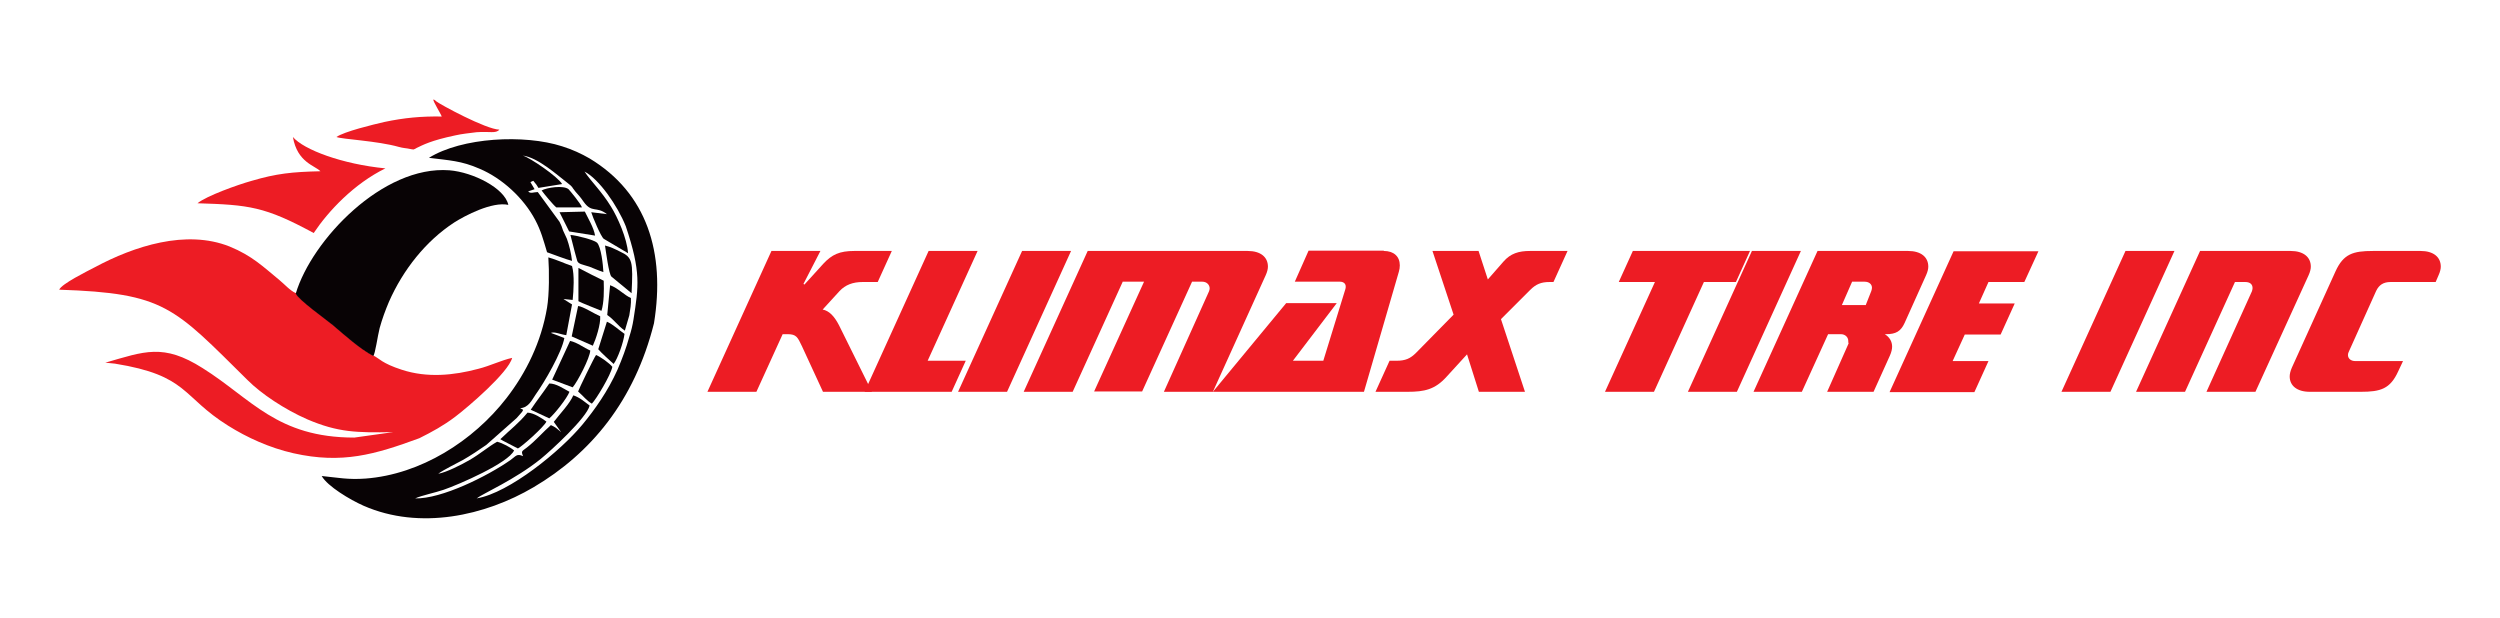 <?xml version="1.0" encoding="UTF-8"?>
<!-- Generator: Adobe Illustrator 27.1.1, SVG Export Plug-In . SVG Version: 6.00 Build 0)  -->
<svg xmlns="http://www.w3.org/2000/svg" xmlns:xlink="http://www.w3.org/1999/xlink" version="1.1" id="Layer_1" x="0px" y="0px" viewBox="0 0 781 193" style="enable-background:new 0 0 781 193;" xml:space="preserve">
<style type="text/css">
	.st0{fill-rule:evenodd;clip-rule:evenodd;fill:#ED1C24;}
	.st1{fill-rule:evenodd;clip-rule:evenodd;fill:#080305;}
	.st2{enable-background:new    ;}
	.st3{fill:#ED1C24;}
</style>
<g>
	<path class="st0" d="M29.6,83.5c-2.3,1.2-10.4,5.2-11.1,7c33.1,1.1,35.7,5.4,58.9,28.3c4.2,4.2,11.5,9.1,18.6,12.2   c9.6,4.1,15.4,4.2,26.8,4l-12.1,1.7c-24.2,0-32.1-12.1-47.4-21.7c-12.3-7.8-18.2-5.2-30.4-1.7l3,0.3c23,3.7,20.8,10.3,35.4,19.4   c5.9,3.7,12.9,6.9,20.4,8.6c15.2,3.4,25.4,0.4,39.3-4.7c4-2,7.5-3.9,11.2-6.7c4.1-3.1,16.6-13.8,17.8-18.4   c-3.3,0.7-6.9,2.5-10.5,3.4c-7.8,2.1-16.1,2.9-24,0.3c-6.2-2-7.1-3.6-8.8-4.4c-4.1-2.1-9.2-6.7-12.6-9.6   c-2.2-1.8-10.9-8.1-11.6-9.9c-1.8-0.7-3.6-2.8-5.2-4.1c-5-4.1-8.5-7.6-15.6-10.5C58.1,71.6,41.9,76.9,29.6,83.5"></path>
	<path class="st1" d="M167.2,68.7c1.8,3.4,2.5,6.1,3.7,10.1c2.3,0.8,5.8,2.2,7.8,2.7c-0.2-2.1-0.9-5-1.6-6.9l-1.2-2.6   c-0.4-1.2-0.5-1.5-1.1-2.7L168,60c-1.2,0-2.3,0.6-3-0.2l2-0.7l-1.3-2.2c0.3-0.1,1-0.6,1-0.3c1,1.2,0.9,1.1,1.5,2.1l7.4-1.2   c-1.3-2.3-10.1-8.3-12.3-8.9c4.8,0.6,10.9,6.2,13.8,8.4c2.2,1.7,1.2,1.1,2.7,2.9c1.2,1.4,1.4,1.5,2.5,3.1c2.6,3.7,4,1.3,7.3,3.9   l-4.9-0.6c0.4,1.4,3,7.6,3.9,8.3l7.6,4.5c-0.3-4.6-3.3-11.3-5.3-14.5c-3-4.9-6.1-7.7-8.3-11c4.5,2.3,10.3,10.6,12.9,17.1   c4.8,14.3,4,18.7,2.4,29.1c-0.3,1.9-0.7,3.5-1.3,5.4c-1,3.6-2.2,6.8-3.7,10.3c-3,6.7-7.1,12.5-11,17.2c-6.7,8.1-22.8,21.3-33,23   c1.7-1.4,12.1-5.9,20.1-12.4c3.2-2.6,14.3-12.8,15.2-16.6c-1.5-1.1-3-2.5-5.1-3.2c-1.1,2.6-4.2,5.8-6.1,8.3l2.3,3.2   c-1.2-1-1.8-1.6-3.2-2.2c-2.5,2.2-4.8,4.9-7.5,7c-1.5,1.2-1.9,1-1.2,2.7c-2-0.9-2.2,0-3.9,1.2c-7.3,5.1-21.6,12.2-29.8,12   c1.9-0.9,6.3-1.8,8.9-2.7c4.7-1.6,20.3-8.4,22-12.3c-1.1-0.9-3.6-2.3-5.3-2.7c-2.7,1.5-5.3,3.8-8.6,5.7c-2.4,1.4-7.3,3.9-9.8,4.3   c1.6-1.2,5.5-3.1,7.7-4.3c2.3-1.3,5.3-3.3,7.3-4.7l9.5-8.4c2.8-3.1,2.1-2.4,1.1-3.1c2.6-0.1,3.7-2.6,4.8-4.2   c2.8-3.9,8.2-13.2,9-17.7c-1.4-0.5-2.7-1.1-4.2-1.6c1-0.5,3.1,0.5,4.8,0.7l1.8-9.6l-2.4-1.5c0-0.1-0.2-0.1-0.3-0.2l2.9,0.3   c0.3-3,0.6-7.8-0.2-10.6c-2.6-0.9-4.6-1.9-7.4-2.7c0.3,4.4,0.3,11.5-0.4,15.7c-1.8,10.7-6.5,20.3-12.7,28.3   c-10.4,13.4-26.8,23.8-44,25.1c-5.5,0.4-8.7-0.3-13.7-0.8c1.8,3.2,8.8,7.4,13.1,9.3c17.6,7.7,38,3.1,53.1-5.8   c17.8-10.5,31.5-26.9,37.6-51.2c3.6-22.1-2.2-40.7-20.1-51.5c-2.6-1.5-5.4-2.8-8.6-3.8c-11.8-3.8-31.3-2.8-41.6,3.6   c6.3,0.8,10.1,0.9,15.8,3.4C156.9,55.7,163.6,61.9,167.2,68.7"></path>
	<path class="st1" d="M92.4,91.7c0.6,1.8,9.4,8.1,11.6,9.9c3.4,2.9,8.5,7.5,12.6,9.6c0.6-0.5,1.4-6.4,2-8.7c0.8-2.9,1.8-5.6,2.9-8.2   c4.4-10,11.5-19,20.4-24.8c3.3-2.1,11.8-6.6,16.9-5.5c-1.1-5.2-11-10.2-18.4-10.8C119.6,51.6,97.4,75,92.4,91.7"></path>
	<path class="st0" d="M98,72.8c4.6-6.9,12.6-15.4,22.4-20.2c-13.4-1.3-25.5-5.8-28.9-9.8c1.4,8,6.9,8.9,8.6,10.7   c-8.8,0.2-13.7,0.7-21.5,3c-4.3,1.2-14.1,4.7-16.9,7C77.8,64,82.7,64.5,98,72.8"></path>
	<path class="st0" d="M156,40.5c-4.2-0.1-18.6-7.9-19.8-8.9c0-0.1-0.7-0.6-0.8-0.5c-0.3,0.3,2.3,4.4,2.6,5.3   c-6.5-0.1-11.7,0.4-17.9,1.7c-3.5,0.8-12.6,3-15,4.7c1.7,0.7,12.8,1.2,19.5,3.1c1.4,0.4,2.5,0.4,3.3,0.6c0.6,0.1,0.9,0.2,1.3,0.2   c0.3-0.1,0.7-0.3,1-0.5c1.9-0.9,4.4-2.3,12-3.9c2.2-0.5,4.4-0.7,6.7-1C153.1,41,154.9,41.8,156,40.5"></path>
	<path class="st1" d="M178.9,121c1.5-1.7,5.4-9.2,5.5-11.5c-2.1-0.9-4-2.5-6.3-3l-5.6,12.1L178.9,121z"></path>
	<path class="st1" d="M184.9,126.1c1.3-1.3,5.9-8.9,6.4-11.5c-1-1.2-3.5-3-5.1-3.7c-0.7,1-5.5,10.9-5.6,11.4   C182.3,123.8,183.3,125.2,184.9,126.1"></path>
	<path class="st1" d="M180.7,94.1c0.6,0.4,6.5,2.7,7.2,3c0.8-2.6,0.8-6.3,0.7-9.4c-1.9-0.9-5.6-2.8-7.9-4V94.1z"></path>
	<path class="st1" d="M161.8,140.1c1.5-0.8,8.2-6.8,8.9-8.4c-1.5-1.1-3.9-2.7-5.9-2.8c-2.9,3.5-5.3,5.2-8.5,8.3   C156.8,137.6,161.1,139.7,161.8,140.1"></path>
	<path class="st1" d="M197.3,91.6c0.5-10,0.3-11.2-3.6-13c-1.6-0.8-3-1.5-4.7-1.9c0.3,1.9,1.2,8.9,2,9.7L197.3,91.6z"></path>
	<path class="st1" d="M185.2,108c0.9-1.9,2.5-6.7,2.3-9.2c-1.7-0.7-5.4-3.1-6.9-3.2l-2,9.5L185.2,108z"></path>
	<path class="st1" d="M188.5,85c-0.1-2.2-0.7-7.9-2-9.2c-1-0.9-6.6-2.3-8.3-2.4c1.2,4.9,1.7,6.5,2.1,8c0.3,1.1,1.6,1.2,3.8,1.9   C185.7,83.9,186.9,84.5,188.5,85"></path>
	<path class="st1" d="M171.6,130.7c1.5-1.2,5.5-6.2,6.3-8.3c-1.9-1-4.1-2.6-6.3-2.6c-2.1,3.1-4.1,5.6-5.8,8.2L171.6,130.7z"></path>
	<path class="st1" d="M189.7,98.4c2.3,1.6,3.1,3.2,5.5,4.9l1.4-4.8c0.3-1.9,0.6-3.5,0.5-5.4c-2.1-0.9-4-3.1-6.5-4L189.7,98.4z"></path>
	<path class="st1" d="M191.7,113.7c1.3-1.7,3.1-6.8,3.4-9.4c-1.8-1.2-3.3-2.8-5.5-3.8l-2.7,8.6C187.7,110.1,190.6,112.7,191.7,113.7   "></path>
	<path class="st1" d="M177.8,72.3l8.1,1.3c-0.4-2.5-2.2-5.4-3.2-7.5l-7.9,0.2L177.8,72.3z"></path>
	<path class="st1" d="M169.2,59.5c0.7,1,3.6,4.5,4.6,5.3h8c-0.3-1.1-3.8-5.3-4.2-5.7C176,57.8,170.8,58.6,169.2,59.5"></path>
	<g class="st2">
		<path class="st3" d="M251.3,88.9l5.9-6.5c2.7-2.9,5.1-4,9.7-4h11.7l-4.4,9.7h-4.7c-3.1,0-5.4,0.9-7.2,2.8l-5.3,5.8    c2,0.4,3.6,2,5.1,4.9l10.3,20.8h-15.3l-6.6-14.3c-1.3-2.7-1.7-3.7-4.4-3.7h-1.6l-8.2,18h-15.3l20-44h15.3L251,88.7L251.3,88.9z"></path>
	</g>
	<g class="st2">
		<path class="st3" d="M289.8,112.7h11.9l-4.4,9.7h-27.2l20-44h15.3L289.8,112.7z"></path>
	</g>
	<g class="st2">
		<path class="st3" d="M314.6,122.4h-15.3l20-44h15.3L314.6,122.4z"></path>
	</g>
	<g class="st2">
		<path class="st3" d="M350.7,88.1l-15.6,34.3h-15.3l20-44h50c4,0,6.3,1.9,6.3,4.9c0,0.7-0.2,1.6-0.7,2.7l-16.5,36.4h-15.3L377.7,91    c0.1-0.3,0.2-0.6,0.2-0.9c0-1.1-0.9-2.1-2.3-2.1h-3.2l-15.6,34.3h-15l15.6-34.3H350.7z"></path>
	</g>
	<g class="st2">
		<path class="st3" d="M432.3,78.4c3.1,0,5,1.7,5,4.5c0,0.7-0.1,1.3-0.3,2l-10.9,37.5h-47.2l22.9-27.7h15.8l-13.7,18h9.5l6.9-22.4    c0.1-0.3,0.1-0.5,0.1-0.8c0-0.9-0.7-1.5-1.8-1.5h-14.1l4.3-9.7H432.3z"></path>
		<path class="st3" d="M451.9,117.7c-3.6,4-6.9,4.7-12.2,4.7h-10l4.4-9.7h2.1c2.9,0,4.4-0.7,6.2-2.5l11.7-11.9l-6.6-19.9h14.4    l2.9,8.9l4.9-5.6c2.2-2.5,4.7-3.3,8.3-3.3h11.7l-4.4,9.7h-1.2c-2.7,0-4.3,0.7-6.1,2.5l-9.1,9.1l7.5,22.7H462l-3.7-11.7    L451.9,117.7z"></path>
	</g>
	<g class="st2">
		<path class="st3" d="M516.7,122.4h-15.3L517,88.1h-11.3l4.4-9.7h36.6l-4.4,9.7h-10L516.7,122.4z"></path>
	</g>
	<g class="st2">
		<path class="st3" d="M542.6,122.4h-15.3l20-44h15.3L542.6,122.4z"></path>
	</g>
	<g class="st2">
		<path class="st3" d="M577.4,106.5c0-1.1-0.9-2.1-2.3-2.1h-4l-8.2,18h-15.1l20-44h28.3c4,0,6.3,1.9,6.3,4.9c0,0.7-0.2,1.6-0.7,2.7    l-6.7,14.9c-1.2,2.6-2.7,3.5-5.8,3.5h-0.4c1.5,0.9,2.3,2.3,2.3,3.9c0,0.7-0.2,1.7-0.7,2.8l-5.1,11.3h-14.5l6.7-15.1    C577.4,107.1,577.4,106.8,577.4,106.5z M582.9,95.2l1.7-4.3c0.1-0.3,0.2-0.7,0.2-1c0-1.1-0.9-1.9-2.3-1.9h-3.9l-3.2,7.3H582.9z"></path>
	</g>
	<g class="st2">
		<path class="st3" d="M632.4,88.1h-11.2l-3,6.7h11.2l-4.4,9.7h-11.2l-3.8,8.3h11.2l-4.4,9.7h-26.5l20-44h26.5L632.4,88.1z"></path>
	</g>
	<g>
		<g class="st2">
			<path class="st3" d="M659.3,122.4H644l20-44h15.3L659.3,122.4z"></path>
			<path class="st3" d="M704.6,122.4h-15.3L703.5,91c0.1-0.3,0.2-0.7,0.2-1c0-1.2-0.8-1.9-2.3-1.9h-3.2l-15.6,34.3h-15.3l20-44h28.3     c4,0,6.3,1.9,6.3,4.9c0,0.7-0.2,1.6-0.7,2.7L704.6,122.4z"></path>
			<path class="st3" d="M749.2,116c-2.5,5.5-5.5,6.4-11.7,6.4h-15.9c-4,0-6.3-1.9-6.3-4.8c0-0.7,0.2-1.7,0.7-2.8l13.6-30     c2.5-5.5,5.5-6.4,11.7-6.4h14.9c4,0,6.3,1.9,6.3,4.9c0,0.7-0.2,1.6-0.7,2.7l-0.9,2.1h-14.1c-2.2,0-3.6,0.9-4.5,2.8l-8.5,18.9     c-0.2,0.4-0.3,0.7-0.3,1.1c0,1.1,0.9,1.9,2.3,1.9h14.9L749.2,116z"></path>
		</g>
	</g>
</g>
</svg>
